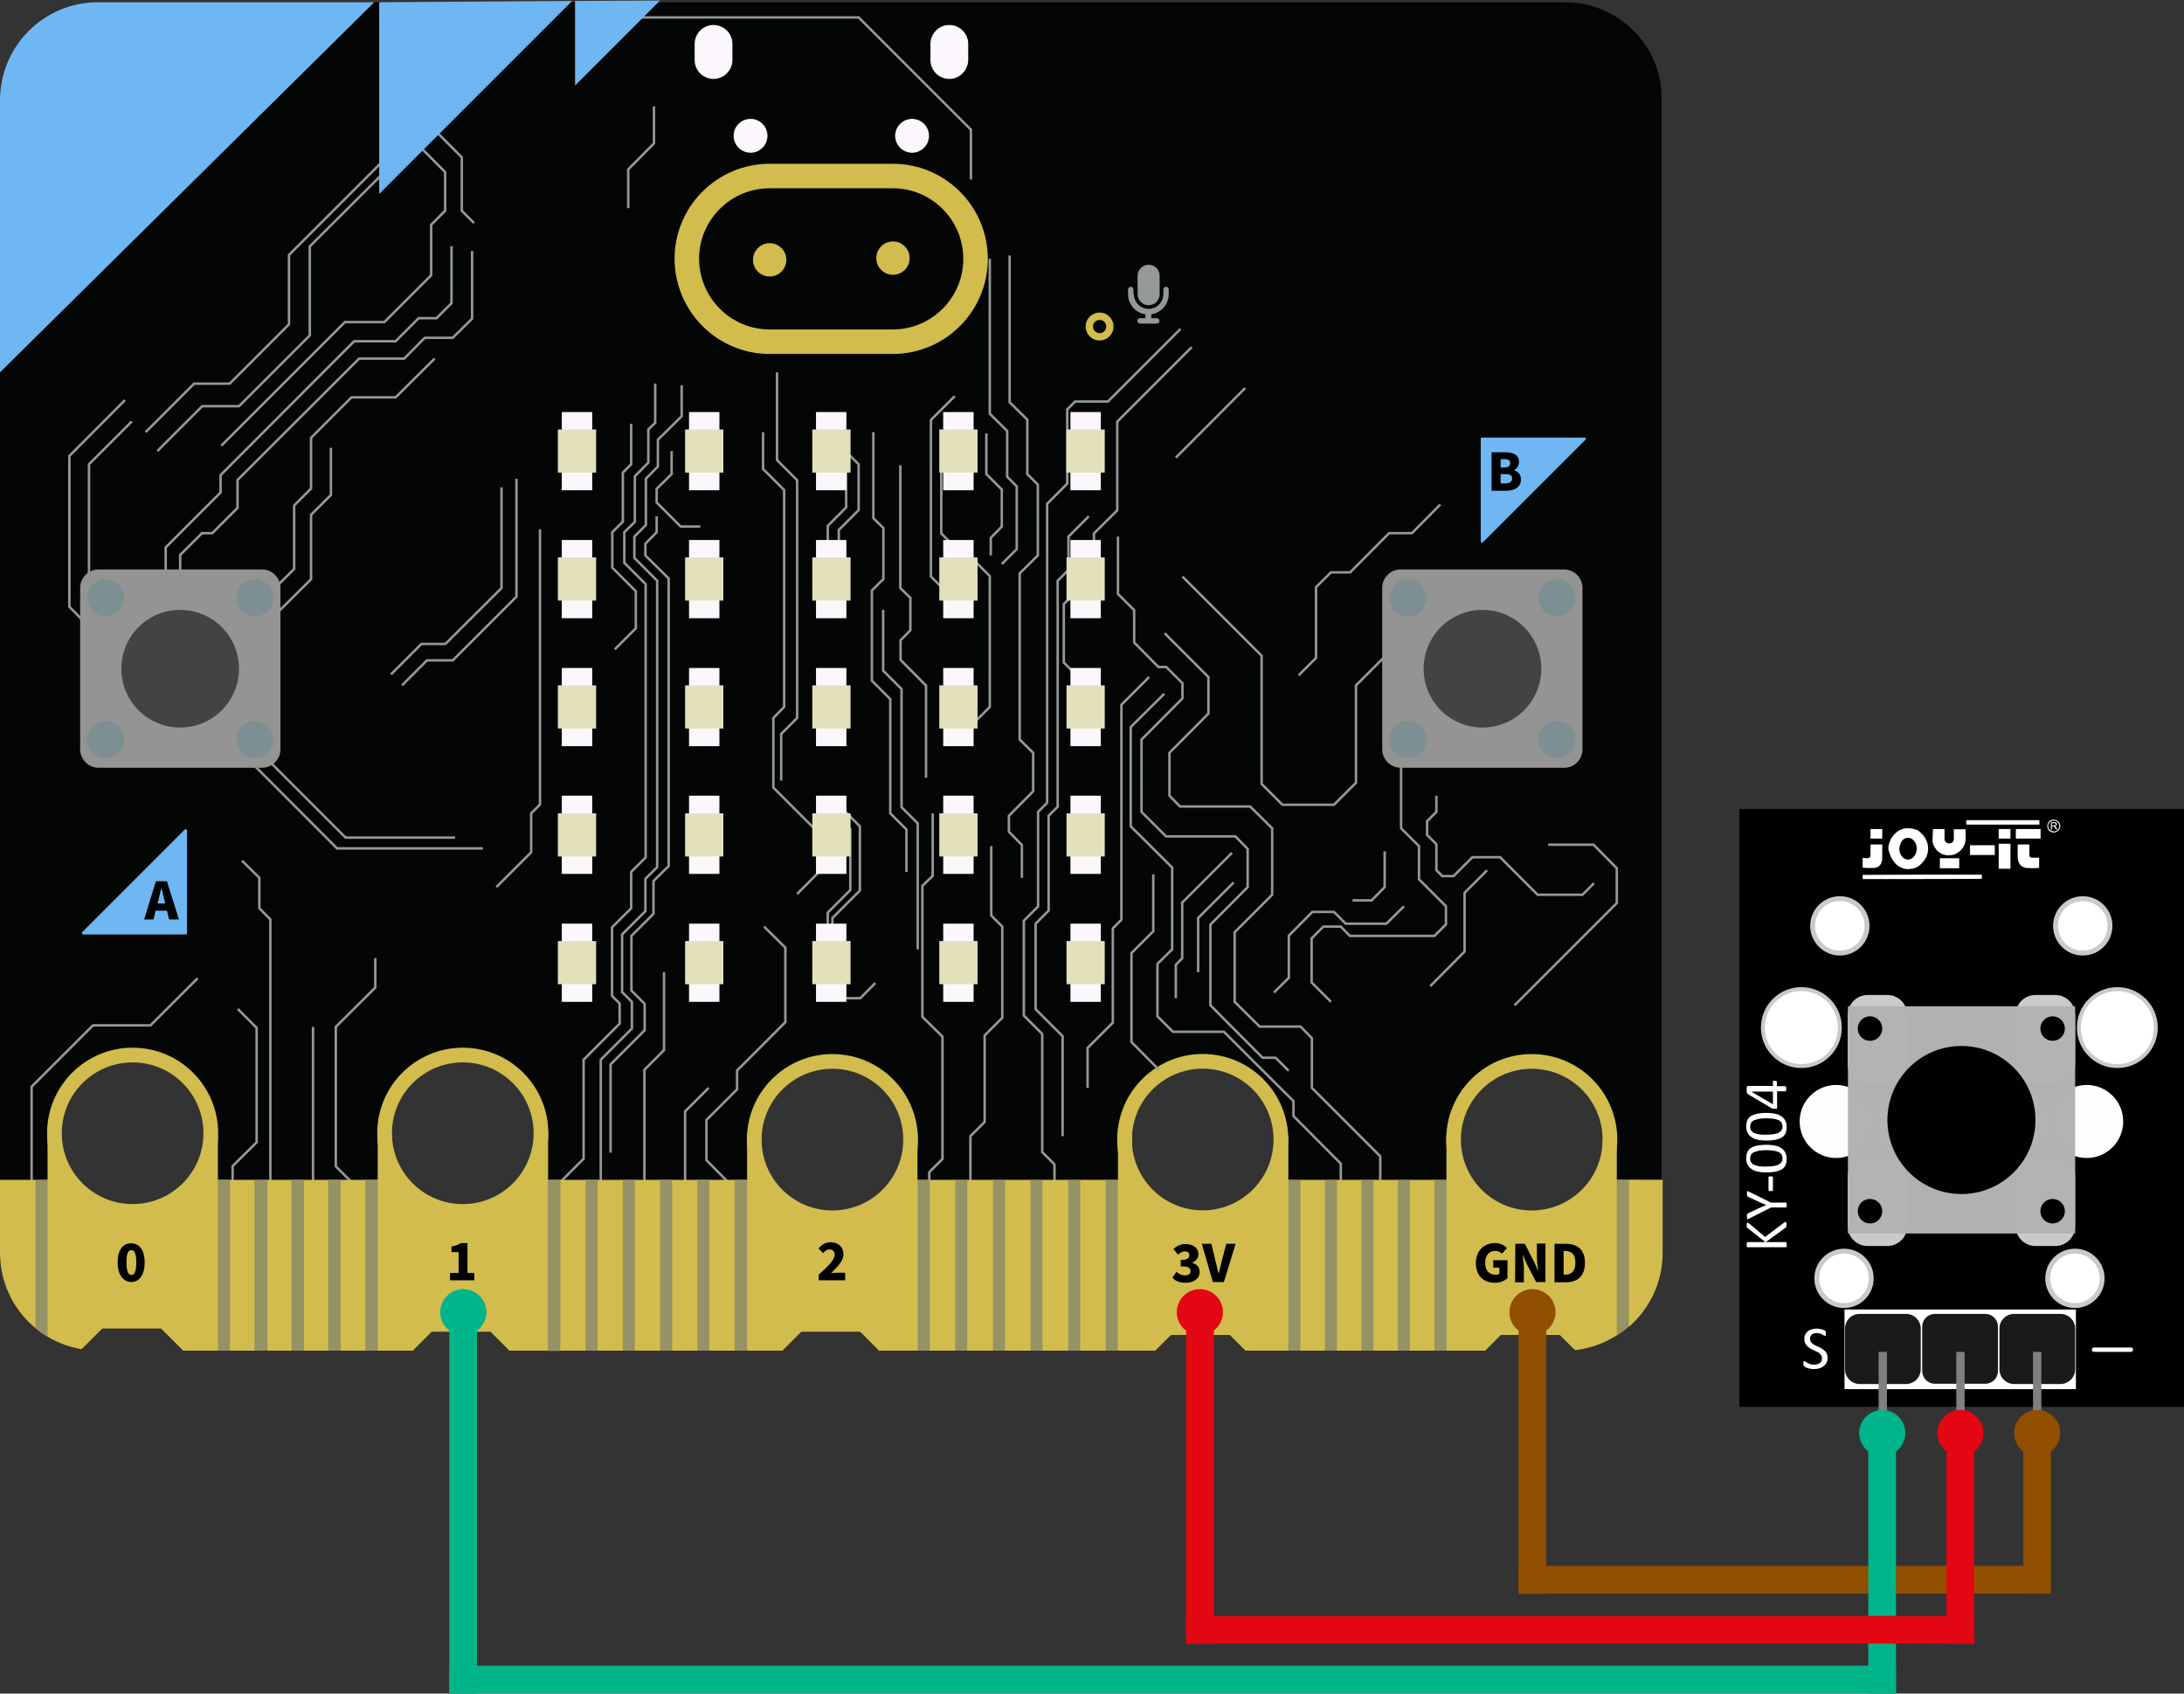 <?xml version="1.0" encoding="utf-8"?>
<!-- Generator: Adobe Illustrator 27.8.0, SVG Export Plug-In . SVG Version: 6.00 Build 0)  -->
<svg version="1.1" id="svg8" xmlns="http://www.w3.org/2000/svg" xmlns:xlink="http://www.w3.org/1999/xlink" x="0px" y="0px"
	 viewBox="0 0 891 690.9" style="enable-background:new 0 0 891 690.9;" xml:space="preserve">
<rect x="0" y="0" width="891" height="690.9" fill="#333333" stroke="none"/>
<style type="text/css">
	.st0{fill:#040605;}
	.st1{fill:none;stroke:#D1BC4D;stroke-width:6;stroke-miterlimit:10;}
	.st2{fill:#FF0000;}
	.st3{fill:#D1BC4D;}
	.st4{fill:#6FB7F3;}
	.st5{fill:none;}
	.st6{fill:none;stroke:#949897;stroke-miterlimit:10;}
	.st7{fill:#949494;}
	.st8{fill:#444343;}
	.st9{fill:#7E8F93;}
	.st10{fill:#959265;}
	.st11{fill:none;stroke:#D1BC4D;stroke-width:10;stroke-miterlimit:10;}
	.st12{fill:#FCF7FD;}
	.st13{fill:#E3E1BB;}
	.st14{fill:#949897;}
	.st15{fill:none;stroke:#D1BC4D;stroke-width:3;stroke-miterlimit:10;}
	.st16{fill:#914F00;}
	.st17{fill:#00B589;}
	.st18{fill:#FFFFFF;}
	.st19{fill:#1A1A1A;}
	.st20{opacity:0.99;fill:#808080;enable-background:new    ;}
	.st21{opacity:0.99;fill:#CCCCCC;enable-background:new    ;}
	.st22{opacity:0.99;fill:#FFFFFF;enable-background:new    ;}
	.st23{opacity:0.99;fill:#B3B3B3;enable-background:new    ;}
	.st24{opacity:0.99;enable-background:new    ;}
	.st25{enable-background:new    ;}
	.st26{fill:#E30613;}
</style>
<g>
	<path class="st0" d="M638.4,0.9H39.9C17.9,0.9,0,18.8,0,40.8v470.3c0,19.8,14.4,36.2,33.3,39.3l0.8-0.8v-0.1l0,0l7.5-7.5l0,0h24
		l0,0l0,0l7.5,7.5l0,0l1.5,1.5h93.9v-0.2l0,0l7.5-7.5l0,0h24l0,0l0,0l7.5,7.5l-0.1,0.1v0.1h111.9v-0.2l0,0l7.5-7.5l0,0h24l0,0l0,0
		l7.5,7.5l-0.1,0.1v0.1h113l6.4-6.4l0,0h24l0,0l0,0l6.4,6.4h97.8l6.4-6.4l0,0h24l0,0l0,0l6.2,6.2c20-2.2,35.5-19.1,35.5-39.6V40.8
		C678.3,18.8,660.4,0.9,638.4,0.9z M53.7,492.2c-16.6,0-30-13.4-30-30s13.4-30,30-30s30,13.4,30,30
		C83.7,478.8,70.3,492.2,53.7,492.2z M188.4,492.2c-16.6,0-30-13.4-30-30s13.4-30,30-30s30,13.4,30,30
		C218.4,478.8,205,492.2,188.4,492.2z M339.2,494.9c-16.6,0-30-13.4-30-30s13.4-30,30-30s30,13.4,30,30
		C369.1,481.5,355.7,494.9,339.2,494.9z M490.4,494.9c-16.6,0-30-13.4-30-30s13.4-30,30-30s30,13.4,30,30S507,494.9,490.4,494.9z
		 M624.9,494.9c-16.6,0-30-13.4-30-30s13.4-30,30-30s30,13.4,30,30S641.4,494.9,624.9,494.9z"/>
	<circle class="st1" cx="54.1" cy="462.3" r="31.9"/>
	<circle class="st1" cx="188.8" cy="462.3" r="31.9"/>
	<circle class="st1" cx="339.6" cy="464.9" r="31.9"/>
	
		<ellipse transform="matrix(0.16 -0.987 0.987 0.16 -46.714 874.894)" class="st1" cx="490.8" cy="464.9" rx="31.9" ry="31.9"/>
	<circle class="st1" cx="624.9" cy="464.9" r="31.9"/>
	<rect x="28.7" y="566.4" class="st2" width="0.9" height="0.1"/>
	<rect x="19.4" y="462.1" class="st3" width="5.8" height="32.7"/>
	<rect x="83.1" y="463.4" class="st3" width="5.8" height="32.7"/>
	<rect x="154.1" y="462.4" class="st3" width="5.8" height="32.7"/>
	<rect x="217.8" y="461.4" class="st3" width="5.8" height="32.7"/>
	<rect x="304.8" y="462.7" class="st3" width="5.8" height="32.7"/>
	<rect x="368.5" y="462.7" class="st3" width="5.8" height="32.7"/>
	<rect x="456.1" y="462.7" class="st3" width="5.8" height="32.7"/>
	<rect x="519.8" y="463.2" class="st3" width="5.8" height="32.7"/>
	<rect x="590.1" y="463.5" class="st3" width="5.8" height="32.7"/>
	<rect x="653.8" y="465" class="st3" width="5.8" height="32.7"/>
	<path class="st4" d="M33.5,380.3l41.9-41.9c0.3-0.3,0.9-0.1,0.9,0.4v41.9c0,0.3-0.2,0.5-0.5,0.5H33.9
		C33.5,381.2,33.2,380.6,33.5,380.3z"/>
	<path class="st4" d="M646.9,179.3L605,221.2c-0.3,0.3-0.9,0.1-0.9-0.4V179c0-0.3,0.2-0.5,0.5-0.5h41.9
		C647,178.5,647.2,179,646.9,179.3z"/>
	<g>
		
			<ellipse transform="matrix(0.811 -0.585 0.585 0.811 -179.269 374.499)" class="st5" cx="490.4" cy="464.9" rx="30" ry="30"/>
		<circle class="st5" cx="339.2" cy="464.9" r="30"/>
		<ellipse class="st5" cx="53.7" cy="462.3" rx="30" ry="30"/>
		<circle class="st5" cx="188.4" cy="462.3" r="30"/>
		<circle class="st5" cx="624.9" cy="464.9" r="30"/>
		<path class="st4" d="M39.9,0.9C17.9,0.9,0,18.8,0,40.8v111.1l152.7-151C152.7,0.9,39.9,0.9,39.9,0.9z"/>
	</g>
	<polyline class="st6" points="266.8,43.4 266.8,58.5 256.3,69.1 256.3,84.9 	"/>
	<path class="st6" d="M37.6,256.8c-0.5-0.2-9.3-9.3-9.3-9.3V186L51,163.2"/>
	<polyline class="st6" points="36.3,240.5 36.3,189.4 53.8,171.9 	"/>
	<polyline class="st6" points="161.4,60.5 117.9,104 117.9,132.3 93.7,156.5 79.2,156.5 59.4,176.3 	"/>
	<polyline class="st6" points="64.2,184 82.5,165.7 97.5,165.7 126.4,136.8 126.4,100.5 156.8,70.2 	"/>
	<polyline class="st6" points="90.3,181.8 140.7,131.4 156.8,131.4 175.9,112.3 175.9,91.7 181.6,86 181.6,70.2 168.6,57.1 	"/>
	<polyline class="st6" points="176.1,51.8 188.4,64.2 188.4,86 193.4,91 	"/>
	<polyline class="st6" points="67.6,237.3 67.6,223.3 90,200.9 90,193.8 144.5,139.2 161.4,139.2 170.8,129.8 178.1,129.8 
		184.2,123.7 184.2,100.4 	"/>
	<polyline class="st6" points="73.5,239.9 73.5,226.4 82.4,217.5 86.6,217.5 96.9,207.2 96.9,195.8 146.5,146.3 164.9,146.3 
		173.3,137.8 184.7,137.8 192.6,130 192.6,102.4 	"/>
	<polyline class="st6" points="111.6,240.5 120,232.1 120,206.2 126.9,199.3 126.9,178.6 143.4,162.1 161.4,162.1 177.3,146.3 	"/>
	<polyline class="st6" points="111.6,251.5 126.9,236.3 126.9,210 135,201.9 135,182.7 	"/>
	<polyline class="st6" points="204.6,198.8 204.6,239.9 181.7,262.7 171.9,262.7 159.5,275.1 	"/>
	<polyline class="st6" points="164,279.6 174.2,269.4 184.7,269.4 210.7,243.4 210.7,195.3 	"/>
	<polyline class="st6" points="12.9,484.2 12.9,443.3 37.9,418.3 61.4,418.3 80.6,399.1 	"/>
	<polyline class="st6" points="94.9,487.5 94.9,475.7 104.7,466 104.7,419.3 97,411.6 	"/>
	<polyline class="st6" points="110.3,486.8 110.3,375.1 105.8,370.5 105.8,358.1 98.7,351.1 	"/>
	<line class="st6" x1="127.7" y1="492.2" x2="127.7" y2="418.9"/>
	<polyline class="st6" points="146.9,485.7 137,475.8 137,418.9 153.1,402.9 153.1,390.9 	"/>
	<polyline class="st6" points="92.2,292.9 141,341.7 185.7,341.7 	"/>
	<polyline class="st6" points="88.2,296.7 137.5,346.1 197,346.1 	"/>
	<polyline class="st6" points="202.5,361.9 216.7,347.7 216.7,331.8 220.3,328.2 220.3,215.9 	"/>
	<polyline class="st6" points="225.1,485.7 238.1,472.7 238.1,432.3 252.8,417.6 252.8,409.4 249.7,406.3 249.7,378.3 257.5,370.5 
		257.5,355.7 263.4,349.8 263.4,238.3 254.7,229.6 254.7,217.1 259,212.9 259,194.3 264.5,188.7 264.5,175.2 267.3,172.5 
		267.3,156.5 	"/>
	<polyline class="st6" points="250.8,264.9 259.4,256.3 259.4,241.2 249.8,231.6 249.8,217.1 254.1,212.8 254.1,192.8 257.5,189.4 
		257.5,172.9 	"/>
	<polyline class="st6" points="245.1,488.5 245.1,432.3 257.8,419.6 257.8,408.7 253.8,404.7 253.8,381.2 263.3,371.7 263.3,358.5 
		268.1,353.8 268.1,236.9 258.8,227.6 258.8,218.9 263.5,214.2 263.5,195.3 268.4,190.3 268.4,179.4 278.1,169.8 278.1,157.2 	"/>
	<polyline class="st6" points="262.9,490 262.9,436.4 270.9,428.4 270.9,396.6 	"/>
	<polyline class="st6" points="279.5,488.5 279.5,453.4 289.1,443.8 	"/>
	<polyline class="st6" points="299,484.2 288.2,473.3 288.2,456.9 300.7,444.4 300.7,436.7 320.4,417 320.4,386.6 311.7,378 	"/>
	<polyline class="st6" points="337.7,343.5 315.5,321.3 315.5,292.9 319.9,288.4 319.9,199.9 311.3,191.3 311.3,176.3 	"/>
	<polyline class="st6" points="317,151.9 317,187.7 325.2,195.9 325.2,292.9 318.7,299.4 318.7,318.4 	"/>
	<polyline class="st6" points="341.1,180.3 350.3,189.4 350.3,208.1 342.2,216.2 342.2,228.3 	"/>
	<polyline class="st6" points="337.7,226.6 337.7,214.5 345.2,207 345.2,189.8 	"/>
	<polyline class="st6" points="339.6,407.2 351,407.2 357.1,401 	"/>
	<polyline class="st6" points="337.7,382.1 337.7,372.3 346.9,363.1 346.9,338.3 339.9,331.2 	"/>
	<polyline class="st6" points="356.3,176.3 356.3,211.4 360.4,215.4 360.4,236.2 355.7,240.9 355.7,277.7 363.2,285.2 363.2,331.8 
		369.8,338.4 369.8,355.7 	"/>
	<polyline class="st6" points="374.4,387.3 374.4,335.9 367.8,329.3 367.8,281.1 360.3,273.6 360.3,248.8 	"/>
	<polyline class="st6" points="367.3,189.8 367.3,239.9 371.4,243.9 371.4,257.1 367.4,261.2 367.4,269.2 377.8,279.7 377.8,317.3 	
		"/>
	<polyline class="st6" points="380.5,331.8 380.5,357.3 376.3,361.4 376.3,414.8 384.5,422.9 384.5,472.8 379.1,478.2 379.1,488.5 	
		"/>
	<polyline class="st6" points="395.9,488.5 395.9,463.5 401.7,457.7 401.7,422.4 408.9,415.2 408.9,378 404.4,373.5 404.4,345.2 	
		"/>
	<polyline class="st6" points="430.2,486.8 430.2,475 425.2,470 425.2,421.8 417.7,414.3 417.7,375.6 423.5,369.8 423.5,331.2 
		427.2,327.5 427.2,205.5 435.4,197.3 435.4,167 438.6,163.8 452,163.8 481.6,134.2 	"/>
	<polyline class="st6" points="433.5,463.5 433.5,422.7 422.5,411.7 422.5,376.8 427.8,371.5 427.8,332.8 431.5,329.1 431.5,236.9 
		435.9,232.5 435.9,218.9 444.2,210.6 	"/>
	<polyline class="st6" points="443.7,443.8 443.7,427.5 454,417.2 454,378.7 457.5,375.2 457.5,287.5 468.8,276.2 	"/>
	<polyline class="st6" points="456.1,218.9 456.1,242.3 462.7,248.9 462.7,262.1 472.6,272.1 475.8,272.1 482.4,278.7 482.4,284.9 
		465.7,301.7 465.7,331.2 475.7,341.2 504,341.2 509,346.3 509,361.9 493.8,377.2 493.8,410.1 515.1,431.5 520.4,431.5 525.7,436.8 
			"/>
	<polyline class="st6" points="502.6,347.9 482.3,368.2 482.3,390.9 479.7,393.6 479.7,407.2 	"/>
	<polyline class="st6" points="488.8,396.6 488.8,374.5 503.3,360 	"/>
	<polyline class="st6" points="475,283 461.3,296.6 461.3,337.1 478.2,353.9 478.2,387.3 472.2,393.2 472.2,414.6 478.5,420.9 
		499.3,420.9 527.7,449.2 527.7,455.3 547,474.7 547,488.5 	"/>
	<polyline class="st6" points="475.1,258.3 493,276.2 493,291.1 477.1,307.1 477.1,324.6 481.4,329 510,329 519,337.9 519,365 
		503.7,380.3 503.7,408.7 513.9,418.8 530.6,418.8 535.2,423.5 535.2,443.8 563.1,471.7 563.1,490.7 	"/>
	<polyline class="st6" points="482.4,235.2 514.7,267.5 514.7,319.8 523.2,328.3 544.2,328.3 553.2,319.3 553.2,279.6 567.5,265.3 	
		"/>
	<polyline class="st6" points="587.6,205.8 576,217.5 566.7,217.5 550.8,233.5 543,233.5 536.9,239.5 536.9,268.4 529.8,275.5 	"/>
	<polyline class="st6" points="617.9,410.1 659.6,368.4 659.6,354.2 650.1,344.6 631.6,344.6 	"/>
	<polyline class="st6" points="606.7,355 597.5,364.2 597.5,388.2 583.5,402.3 	"/>
	<line class="st6" x1="479.7" y1="186.7" x2="508" y2="158.3"/>
	<polyline class="st6" points="486.2,141.6 455.8,172 455.8,208.2 446.3,217.6 446.3,224 	"/>
	<polyline class="st6" points="249.8,7.1 350.3,7.1 396.1,52.9 396.1,73.2 	"/>
	<polyline class="st6" points="274,184 274,193.4 267.9,199.4 267.9,205 277.7,214.8 285.7,214.8 	"/>
	<polyline class="st6" points="267.9,210.6 267.9,217.1 263.3,221.8 263.3,226.6 272.8,236 272.8,353.3 266.6,359.4 266.6,372.8 
		257.6,381.8 257.6,404.1 263,409.5 263,420.3 249.1,434.2 249.1,470.2 	"/>
	<polyline class="st6" points="389.5,161.6 379.8,171.3 379.8,235.2 391.8,247.2 	"/>
	<polyline class="st6" points="391.1,224.7 384,217.6 384,185.3 390,179.3 	"/>
	<polyline class="st6" points="339.6,383.9 339.6,374.5 350.8,363.3 350.8,337.1 342.4,328.6 	"/>
	<polyline class="st6" points="393.5,224.7 403.8,235 403.8,288.4 391.2,301 	"/>
	<polyline class="st6" points="402.4,176.8 402.4,193.4 408.7,199.7 408.7,214.8 404.2,219.4 404.2,226.6 	"/>
	<polyline class="st6" points="403.8,105.6 403.8,168.8 410.9,175.8 410.9,194.5 414.8,198.4 414.8,224 408.7,230.1 	"/>
	<polyline class="st6" points="411.9,104.2 411.9,164.1 419.1,171.2 419.1,193.4 423.4,197.7 423.4,226.6 416,233.9 416,301.7 
		421.5,307.1 421.5,322.8 411.6,332.8 411.6,339.3 416.9,344.7 416.9,358.1 	"/>
	<polyline class="st6" points="444.2,236.2 434,246.4 434,270.3 443.5,279.8 	"/>
	<line class="st6" x1="325.2" y1="364.7" x2="337.5" y2="352.3"/>
	<polyline class="st6" points="470.5,356.7 470.5,379.9 461.6,388.8 461.6,425.1 472.6,436.2 	"/>
	<polyline class="st6" points="564.9,347.3 564.9,361.9 559.6,367.3 551.8,367.3 	"/>
	<polyline class="st6" points="572.8,369.7 565.6,376.8 549,376.8 544.2,372 535.4,372 525.8,381.7 525.8,398.9 519.7,404.9 	"/>
	<polyline class="st6" points="543,408.7 535.1,400.8 535.1,382.8 539.9,378 547,378 550.7,381.8 585.2,381.8 589.9,377.1 
		589.9,369.7 578.9,358.7 578.9,345.2 571.6,337.9 571.6,304.3 	"/>
	<polyline class="st6" points="586,324.6 586,331.2 582.2,335 582.2,340.6 586,344.4 586,355 588.4,357.4 593,357.4 600.7,349.7 
		612,349.7 627.3,365 645.6,365 650.3,360.3 	"/>
	<g>
		<path class="st7" d="M106.9,313.2H40.2c-4.1,0-7.5-3.4-7.5-7.5v-65.9c0-4.1,3.4-7.5,7.5-7.5h66.7c4.1,0,7.5,3.4,7.5,7.5v65.9
			C114.4,309.9,111,313.2,106.9,313.2z"/>
		<circle class="st8" cx="73.5" cy="272.8" r="24"/>
		<g>
			<circle class="st9" cx="43.1" cy="243.9" r="7.6"/>
			<circle class="st9" cx="104" cy="243.9" r="7.6"/>
			<circle class="st9" cx="104" cy="301.7" r="7.6"/>
			<circle class="st9" cx="43.1" cy="301.7" r="7.6"/>
		</g>
	</g>
	<g>
		<path class="st3" d="M649.9,481.3c-5.4,8.2-14.6,13.5-25.1,13.5s-19.7-5.4-25.1-13.5h-83.9c-5.4,8.2-14.6,13.5-25.1,13.5
			s-19.7-5.4-25.1-13.5H364.7c-5.4,8.2-14.6,13.5-25.1,13.5s-19.7-5.4-25.1-13.5H212c-5.5,6.7-13.8,10.9-23.1,10.9
			s-17.6-4.2-23.1-10.9H77.3c-5.5,6.7-13.8,10.9-23.1,10.9S36.5,488,31,481.3H0v29.8c0,19.8,14.4,36.2,33.3,39.3l0.9-0.9l0,0l0,0
			l7.5-7.5l0,0h24l0,0l0,0l3.8,3.8l0,0l5.2,5.2h93.9v-0.2l0,0l7.5-7.5l0,0h24l0,0l0,0l7.5,7.5l-0.1,0.1v0.1h111.9v-0.2l0,0l7.5-7.5
			l0,0h24l0,0l0,0l7.5,7.5l-0.1,0.1v0.1h113l6.4-6.4l0,0h24l0,0l0,0l6.4,6.4h97.8l6.4-6.4l0,0h24l0,0l0,0l6.2,6.2
			c20-2.2,35.5-19.1,35.5-39.6v-29.8L649.9,481.3L649.9,481.3z"/>
		<rect x="88.9" y="481.3" class="st10" width="4.9" height="69.7"/>
		<rect x="103.8" y="481.4" class="st10" width="5.3" height="69.6"/>
		<rect x="118.9" y="481.3" class="st10" width="5.1" height="69.7"/>
		<rect x="133.9" y="481.3" class="st10" width="5.1" height="69.7"/>
		<rect x="149" y="481.3" class="st10" width="5.1" height="69.7"/>
		<rect x="223.5" y="481.3" class="st10" width="5.1" height="69.8"/>
		<rect x="238.9" y="481.3" class="st10" width="4.9" height="69.7"/>
		<rect x="254.1" y="481.3" class="st10" width="4.9" height="69.7"/>
		<rect x="269.3" y="481.3" class="st10" width="4.9" height="69.7"/>
		<rect x="284.5" y="481.3" class="st10" width="4.9" height="69.7"/>
		<rect x="299.7" y="481.3" class="st10" width="5.1" height="69.7"/>
		<rect x="374.4" y="481.4" class="st10" width="4.9" height="69.6"/>
		<rect x="389.7" y="481.4" class="st10" width="4.9" height="69.6"/>
		<rect x="405.1" y="481.4" class="st10" width="4.9" height="69.6"/>
		<rect x="420.4" y="481.4" class="st10" width="4.9" height="69.6"/>
		<rect x="435.8" y="481.4" class="st10" width="4.9" height="69.6"/>
		<rect x="525.6" y="481.4" class="st10" width="4.9" height="69.6"/>
		<rect x="540.5" y="481.4" class="st10" width="4.9" height="69.6"/>
		<rect x="555.4" y="481.4" class="st10" width="4.9" height="69.6"/>
		<rect x="570.3" y="481.4" class="st10" width="4.9" height="69.6"/>
		<rect x="585.2" y="481.4" class="st10" width="4.9" height="69.6"/>
		<rect x="451.1" y="481.4" class="st10" width="4.9" height="69.6"/>
		<g>
			<path class="st3" d="M664.6,481.3v59.9c8.4-7.3,13.7-18.1,13.7-30.1v-29.8L664.6,481.3L664.6,481.3z"/>
			<path class="st10" d="M659.6,481.3v63.5c1.7-1.1,3.4-2.3,4.9-3.7v-59.9h-4.9V481.3z"/>
		</g>
		<path class="st10" d="M14.5,481.4v60.4c1.5,1.3,3.2,2.4,4.9,3.5v-63.9H14.5z"/>
	</g>
	<g>
		<path class="st7" d="M638.1,313.2h-66.7c-4.1,0-7.5-3.4-7.5-7.5v-65.9c0-4.1,3.4-7.5,7.5-7.5h66.7c4.1,0,7.5,3.4,7.5,7.5v65.9
			C645.6,309.9,642.3,313.2,638.1,313.2z"/>
		<circle class="st8" cx="604.8" cy="272.8" r="24"/>
		<g>
			<circle class="st9" cx="574.4" cy="243.9" r="7.6"/>
			<circle class="st9" cx="635.2" cy="243.9" r="7.6"/>
			<circle class="st9" cx="635.2" cy="301.7" r="7.6"/>
			<circle class="st9" cx="574.4" cy="301.7" r="7.6"/>
		</g>
	</g>
	<g>
		<path class="st11" d="M314,139.4h50.2c18.6,0,33.8-15.1,33.8-33.8l0,0c0-18.6-15.1-33.8-33.8-33.8H314
			c-18.6,0-33.8,15.1-33.8,33.8l0,0C280.3,124.3,295.4,139.4,314,139.4z"/>
		<g>
			<circle class="st3" cx="314" cy="106" r="6.8"/>
			<circle class="st3" cx="364.3" cy="105.3" r="6.8"/>
		</g>
	</g>
	<polygon class="st4" points="154.7,0.9 154.7,79.1 233.4,0.4 	"/>
	<polygon class="st4" points="234.6,0.4 234.6,34.9 269.3,0.2 	"/>
	<g>
		<g>
			<rect x="229.2" y="168.1" class="st12" width="12.4" height="31.9"/>
			<rect x="227.6" y="175.2" class="st13" width="15.6" height="17.6"/>
		</g>
		<g>
			<rect x="281.1" y="168.1" class="st12" width="12.4" height="31.9"/>
			<rect x="279.5" y="175.2" class="st13" width="15.6" height="17.6"/>
		</g>
		<g>
			<rect x="332.9" y="168.1" class="st12" width="12.4" height="31.9"/>
			<rect x="331.4" y="175.2" class="st13" width="15.6" height="17.6"/>
		</g>
		<g>
			<rect x="384.8" y="168.1" class="st12" width="12.4" height="31.9"/>
			<rect x="383.2" y="175.2" class="st13" width="15.6" height="17.6"/>
		</g>
		<g>
			<rect x="229.2" y="220.3" class="st12" width="12.4" height="31.9"/>
			<rect x="227.6" y="227.4" class="st13" width="15.6" height="17.6"/>
		</g>
		<g>
			<rect x="281.1" y="220.3" class="st12" width="12.4" height="31.9"/>
			<rect x="279.5" y="227.4" class="st13" width="15.6" height="17.6"/>
		</g>
		<g>
			<rect x="332.9" y="220.3" class="st12" width="12.4" height="31.9"/>
			<rect x="331.4" y="227.4" class="st13" width="15.6" height="17.6"/>
		</g>
		<g>
			<rect x="384.8" y="220.3" class="st12" width="12.4" height="31.9"/>
			<rect x="383.2" y="227.4" class="st13" width="15.6" height="17.6"/>
		</g>
		<g>
			<rect x="229.2" y="272.5" class="st12" width="12.4" height="31.9"/>
			<rect x="227.6" y="279.6" class="st13" width="15.6" height="17.6"/>
		</g>
		<g>
			<rect x="281.1" y="272.5" class="st12" width="12.4" height="31.9"/>
			<rect x="279.5" y="279.6" class="st13" width="15.6" height="17.6"/>
		</g>
		<g>
			<rect x="332.9" y="272.5" class="st12" width="12.4" height="31.9"/>
			<rect x="331.4" y="279.6" class="st13" width="15.6" height="17.6"/>
		</g>
		<g>
			<rect x="384.8" y="272.5" class="st12" width="12.4" height="31.9"/>
			<rect x="383.2" y="279.6" class="st13" width="15.6" height="17.6"/>
		</g>
		<g>
			<rect x="229.2" y="324.6" class="st12" width="12.4" height="31.9"/>
			<rect x="227.6" y="331.8" class="st13" width="15.6" height="17.6"/>
		</g>
		<g>
			<rect x="281.1" y="324.6" class="st12" width="12.4" height="31.9"/>
			<rect x="279.5" y="331.8" class="st13" width="15.6" height="17.6"/>
		</g>
		<g>
			<rect x="332.9" y="324.6" class="st12" width="12.4" height="31.9"/>
			<rect x="331.4" y="331.8" class="st13" width="15.6" height="17.6"/>
		</g>
		<g>
			<rect x="384.8" y="324.6" class="st12" width="12.4" height="31.9"/>
			<rect x="383.2" y="331.8" class="st13" width="15.6" height="17.6"/>
		</g>
		<g>
			<rect x="229.2" y="376.8" class="st12" width="12.4" height="31.9"/>
			<rect x="227.6" y="383.9" class="st13" width="15.6" height="17.6"/>
		</g>
		<g>
			<rect x="281.1" y="376.8" class="st12" width="12.4" height="31.9"/>
			<rect x="279.5" y="383.9" class="st13" width="15.6" height="17.6"/>
		</g>
		<g>
			<rect x="332.9" y="376.8" class="st12" width="12.4" height="31.9"/>
			<rect x="331.4" y="383.9" class="st13" width="15.6" height="17.6"/>
		</g>
		<g>
			<rect x="384.8" y="376.8" class="st12" width="12.4" height="31.9"/>
			<rect x="383.2" y="383.9" class="st13" width="15.6" height="17.6"/>
		</g>
		<g>
			<rect x="436.7" y="168.1" class="st12" width="12.4" height="31.9"/>
			<rect x="435.1" y="175.2" class="st13" width="15.6" height="17.6"/>
		</g>
		<g>
			<rect x="436.7" y="220.3" class="st12" width="12.4" height="31.9"/>
			<rect x="435.1" y="227.4" class="st13" width="15.6" height="17.6"/>
		</g>
		<g>
			<rect x="436.7" y="272.5" class="st12" width="12.4" height="31.9"/>
			<rect x="435.1" y="279.6" class="st13" width="15.6" height="17.6"/>
		</g>
		<g>
			<rect x="436.7" y="324.6" class="st12" width="12.4" height="31.9"/>
			<rect x="435.1" y="331.8" class="st13" width="15.6" height="17.6"/>
		</g>
		<g>
			<rect x="436.7" y="376.8" class="st12" width="12.4" height="31.9"/>
			<rect x="435.1" y="383.9" class="st13" width="15.6" height="17.6"/>
		</g>
	</g>
	<g>
		<path class="st12" d="M291.1,32.2L291.1,32.2c-4.2,0-7.7-3.4-7.7-7.7v-6.6c0-4.2,3.4-7.7,7.7-7.7l0,0c4.2,0,7.7,3.4,7.7,7.7v6.6
			C298.8,28.7,295.3,32.2,291.1,32.2z"/>
		<path class="st12" d="M387.3,32.2L387.3,32.2c-4.2,0-7.7-3.4-7.7-7.7v-6.6c0-4.2,3.4-7.7,7.7-7.7l0,0c4.2,0,7.7,3.4,7.7,7.7v6.6
			C394.9,28.7,391.5,32.2,387.3,32.2z"/>
	</g>
	<g>
		<circle class="st12" cx="306.2" cy="55.4" r="6.9"/>
		<circle class="st12" cx="372.1" cy="55.4" r="6.9"/>
	</g>
	<g>
		<path class="st14" d="M462.6,120c0,3.3,2.7,6,6,6s6-2.7,6-6v-1.9c0-0.6,0.5-1.1,1.1-1.1s1.1,0.5,1.1,1.1v1.9
			c0,4.2-3.1,7.6-7.1,8.2v1.6h2.2c0.6,0,1.1,0.5,1.1,1.1s-0.5,1.1-1.1,1.1h-3.4h-3.4c-0.6,0-1.1-0.5-1.1-1.1s0.5-1.1,1.1-1.1h2.2
			v-1.6c-4-0.5-7.1-4-7.1-8.2v-1.9c0-0.6,0.5-1.1,1.1-1.1s1.1,0.5,1.1,1.1v1.9H462.6z M473.1,112.5v7.5c0,2.5-2,4.5-4.5,4.5
			s-4.5-2-4.5-4.5v-7.5c0-2.5,2-4.5,4.5-4.5S473.1,110,473.1,112.5z"/>
	</g>
	<circle class="st15" cx="448.6" cy="133.2" r="4.2"/>
	<g>
		<path d="M48,515c0-5.2,2.2-7.8,5.5-7.8s5.5,2.7,5.5,7.8c0,5.2-2.2,8-5.5,8C50.3,522.9,48,520.1,48,515z M55.6,515c0-4.1-0.9-5-2-5
			s-2,0.8-2,5c0,4.1,0.9,5.1,2,5.1C54.7,520.1,55.6,519.1,55.6,515z"/>
	</g>
	<g>
		<path d="M63.6,359.5h4.5l4.9,15.6h-4l-0.9-3.6h-4.6l-0.9,3.6h-3.8L63.6,359.5z M64.2,368.6h3.2l-0.3-1.3c-0.4-1.5-0.8-3.4-1.2-5
			h-0.1c-0.4,1.6-0.8,3.5-1.2,5L64.2,368.6z"/>
	</g>
	<g>
		<path d="M608.5,184.5h5.4c3.2,0,5.8,0.9,5.8,3.9c0,1.4-0.8,2.9-2,3.4v0.1c1.6,0.4,2.8,1.6,2.8,3.7c0,3.2-2.7,4.6-6.1,4.6h-5.9
			V184.5z M613.8,190.7c1.6,0,2.3-0.7,2.3-1.8s-0.7-1.6-2.3-1.6h-1.6v3.4L613.8,190.7L613.8,190.7z M614.1,197.2
			c1.8,0,2.8-0.7,2.8-2s-0.9-1.8-2.8-1.8h-1.9v3.8H614.1z"/>
	</g>
	<g>
		<path d="M183.8,519.3h3.3v-8.5h-2.9v-2.3c1.7-0.3,2.8-0.7,3.8-1.4h2.7v12.2h2.8v3h-9.9v-3H183.8z"/>
	</g>
	<g>
		<path d="M334,520c3.7-3.3,6.5-6,6.5-8.1c0-1.4-0.8-2.2-2.1-2.2c-1.1,0-1.9,0.7-2.6,1.5l-1.9-1.9c1.5-1.7,2.9-2.5,5.1-2.5
			c3,0,5.1,1.9,5.1,4.9c0,2.7-2.5,5.2-5.1,7.7c0.8-0.1,1.8-0.2,2.5-0.2h3.3v3.1H334V520z"/>
	</g>
	<g>
		<path d="M478.3,521.2l1.7-2.4c0.9,0.9,2.1,1.5,3.3,1.5c1.5,0,2.4-0.6,2.4-1.7c0-1.3-0.7-2-4-2V514c2.7,0,3.5-0.8,3.5-1.9
			c0-1-0.6-1.6-1.8-1.6c-1.1,0-1.8,0.5-2.8,1.3l-1.9-2.3c1.4-1.2,3-2,4.8-2c3.2,0,5.4,1.5,5.4,4.2c0,1.5-0.9,2.7-2.5,3.4v0.1
			c1.8,0.5,3,1.7,3,3.7c0,2.9-2.6,4.4-5.7,4.4C481.1,523.3,479.4,522.5,478.3,521.2z"/>
		<path d="M490.3,507.4h3.9l1.7,7.1c0.4,1.7,0.8,3.3,1.2,5h0.1c0.5-1.7,0.8-3.3,1.2-5l1.9-7.1h3.8l-4.8,15.6h-4.5L490.3,507.4z"/>
	</g>
	<g>
		<path d="M602.1,515.3c0-5.2,3.5-8.2,7.7-8.2c2.3,0,3.9,0.9,5,2l-2,2.3c-0.8-0.7-1.6-1.1-2.9-1.1c-2.3,0-4,1.8-4,4.8
			c0,3.1,1.4,4.9,4.3,4.9c0.6,0,1.2-0.1,1.5-0.4v-2.5h-2.5v-3h5.8v7.3c-1.1,1.1-3,1.9-5.2,1.9C605.5,523.3,602.1,520.6,602.1,515.3z
			"/>
		<path d="M618.2,507.4h3.9l3.8,7.5c0.6,1.1,1.1,2.3,1.5,3.5h0.1c-0.2-1.7-0.5-3.9-0.5-5.8v-5.3h3.5V523h-3.8l-3.9-7.5
			c-0.5-1.1-1-2.3-1.5-3.5h-0.1c0.2,1.7,0.5,3.9,0.5,5.8v5.3h-3.6L618.2,507.4L618.2,507.4z"/>
		<path d="M634.2,507.4h4.5c4.8,0,7.9,2.3,7.9,7.8c0,5.4-3.1,7.9-7.7,7.9h-4.7V507.4z M638.4,520c2.5,0,4.3-1.2,4.3-4.9
			s-1.8-4.8-4.3-4.8h-0.5v9.6h0.5V520z"/>
	</g>
</g>
<rect id="rect838" x="619.5" y="638.8" class="st16" width="216.9" height="11.3"/>
<rect id="rect846" x="183.3" y="679.5" class="st17" width="590.2" height="11.3"/>
<g id="layer1-2">
	<rect id="rect815" x="709.6" y="330" width="181.5" height="243.9"/>
	<rect id="rect821" x="752.5" y="534.2" class="st18" width="94.4" height="32.5"/>
	<path id="rect825" class="st19" d="M758.7,536h18.9c3.3,0,6,2.7,6,6v16.6c0,3.3-2.7,6-6,6h-18.9c-3.3,0-6-2.7-6-6V542
		C752.7,538.7,755.3,536,758.7,536z"/>
	<path id="rect872" class="st19" d="M821.7,536h18.9c3.3,0,6,2.7,6,6v16.6c0,3.3-2.7,6-6,6h-18.9c-3.3,0-6-2.7-6-6V542
		C815.7,538.7,818.4,536,821.7,536z"/>
	<path id="rect874" class="st19" d="M789.4,536h20.5c2.9,0,5.2,2.3,5.2,5.2v18.1c0,2.9-2.3,5.2-5.2,5.2h-20.5
		c-2.9,0-5.2-2.3-5.2-5.2v-18.1C784.2,538.3,786.5,536,789.4,536z"/>
	<rect id="rect947" x="766.4" y="551.5" class="st20" width="3.4" height="59.6"/>
	<rect id="rect949" x="798.1" y="551.5" class="st20" width="3.4" height="59.6"/>
	<rect id="rect951" x="829.4" y="551.5" class="st20" width="3.4" height="59.6"/>
	<circle id="path1456" class="st21" cx="734.9" cy="419.2" r="16.5"/>
	<circle id="ellipse1458" class="st21" cx="863.8" cy="419.2" r="16.5"/>
	<circle id="path1460" class="st22" cx="734.9" cy="419.2" r="14.9"/>
	<circle id="ellipse1464" class="st22" cx="863.8" cy="419.2" r="14.9"/>
	<rect id="rect87-2" x="735.1" y="500" width="129.2" height="32.5"/>
	<circle id="path91-3" class="st21" cx="752.3" cy="521.5" r="12.1"/>
	<circle id="circle93-9" class="st21" cx="846.5" cy="521.5" r="12.1"/>
	<path id="rect95-1" class="st21" d="M761.9,472h8.1c4.4,0,8.1,3.6,8.1,8.1v20.1c0,4.4-3.6,8.1-8.1,8.1h-8.1c-4.4,0-8.1-3.6-8.1-8.1
		V480C753.9,475.6,757.5,472,761.9,472z"/>
	<path id="rect97-9" class="st21" d="M830.4,472h8.1c4.4,0,8.1,3.6,8.1,8.1v20.1c0,4.4-3.6,8.1-8.1,8.1h-8.1c-4.4,0-8.1-3.6-8.1-8.1
		V480C822.3,475.6,825.9,472,830.4,472z"/>
	<circle id="circle99-1" class="st21" cx="776" cy="458.3" r="12.1"/>
	<circle id="circle101-0" class="st21" cx="824.4" cy="458.3" r="12.1"/>
	<circle id="ellipse103-7" class="st22" cx="749.1" cy="457.5" r="14.9"/>
	<circle id="ellipse105-3" class="st22" cx="851.3" cy="457.5" r="14.9"/>
	<path id="rect111-4" class="st21" d="M761.9,405.9h8.1c4.4,0,8.1,3.6,8.1,8.1v20.1c0,4.4-3.6,8.1-8.1,8.1h-8.1
		c-4.4,0-8.1-3.6-8.1-8.1V414C753.9,409.5,757.5,405.9,761.9,405.9z"/>
	<path id="rect113-3" class="st21" d="M830.4,405.9h8.1c4.4,0,8.1,3.6,8.1,8.1v20.1c0,4.4-3.6,8.1-8.1,8.1h-8.1
		c-4.4,0-8.1-3.6-8.1-8.1V414C822.3,409.5,825.9,405.9,830.4,405.9z"/>
	<circle id="circle119-9" class="st22" cx="752.3" cy="521.5" r="10.1"/>
	<circle id="circle121-2" class="st22" cx="846.5" cy="521.5" r="10.1"/>
	<circle id="circle129-8" class="st21" cx="750.6" cy="377.7" r="12.1"/>
	<circle id="circle131-2" class="st22" cx="750.6" cy="377.7" r="10.1"/>
	<circle id="circle133-2" class="st21" cx="849.7" cy="377.7" r="12.1"/>
	<circle id="circle135-0" class="st22" cx="849.7" cy="377.7" r="10.1"/>
	<path id="path31-1" class="st18" d="M761.1,350.1c1.1,0,1.2,0,1.5-0.2c0.1-0.1,0.3-0.2,0.4-0.4c0.1-0.2,0.1-0.3,0.1-2.6v-2.4h2.4
		h2.4v3c0,3.3,0,3.7-0.4,4.5c-0.4,1.1-1.4,1.9-2.5,2c-0.7,0.1-1.5,0.1-2.2,0.1c-1,0-2,0-2.3-0.1l-0.6-0.1v-2v-2L761.1,350.1
		L761.1,350.1z M784,356.8c20.5,0,25.5,0,24.6,0.1h-0.1l0.1,0.1c0.1,0,0.1,0.1-0.1,0.1c-0.2,0-0.1,0,0.2,0.1h0.4h-0.4
		c-0.2,0-0.4,0-0.3,0c0.1,0,0.1,0.1,0.1,0.6s0,0.5,0.2,0.6c0.1,0,0.1,0-0.1,0c-0.2,0-0.3,0-0.3,0.1c0,0-8.1,0.1-24.2,0.1h-24.2v-1.7
		L784,356.8z M765.5,338.2h2.4v3.9h-4.8v-3.9H765.5z M770.4,345.5c0.1-1,0.5-2,0.9-3c0.1-0.2,0.2-0.4,0.3-0.6
		c0.1-0.1,0.2-0.3,0.3-0.4c0.3-0.4,0.6-0.8,1-1.2l0.1-0.1c0.3-0.4,0.7-0.7,1.1-1c0.6-0.4,1.2-0.7,1.8-0.9c0.9-0.4,1.9-0.5,2.9-0.4
		c0.6,0,1.1,0.1,1.7,0.2c0.4,0.1,0.8,0.3,1,0.3c0.1,0.1,0.3,0.1,0.4,0.1c0.2,0.1,0.4,0.2,0.6,0.3c1.4,1,2.6,2.3,3.3,3.8
		c0.9,1.9,1.1,4.1,0.4,6.1c-0.2,0.6-0.5,1.3-0.9,1.9s-0.9,1.2-1.4,1.7c-0.9,1-2.1,1.7-3.4,2c-1,0.2-2,0.3-3,0.2
		c-1.2-0.2-2.3-0.7-3.3-1.4c-0.4-0.3-0.7-0.6-1-0.9c-0.1-0.1-0.2-0.3-0.3-0.4c-1-1.2-1.7-2.5-2.1-4
		C770.4,347,770.4,346.2,770.4,345.5L770.4,345.5z M775,347.5c0.2,0.9,0.7,1.7,1.4,2.4c0.8,0.7,1.9,1,2.9,0.6c1.3-0.5,2.2-1.7,2.5-3
		c0.2-0.9,0.2-1.8,0-2.7c-0.3-1-0.9-1.9-1.7-2.5c-0.3-0.2-0.6-0.4-0.9-0.4c-0.8-0.2-1.5-0.1-2.2,0.2c-0.7,0.4-1.2,1-1.5,1.7
		C774.9,345,774.7,346.3,775,347.5z M788.6,338.2c0,0,1.1,0,2.4,0h2.3v2.2c0,2,0,2.2,0.1,2.5c0.4,0.9,1.5,1.4,2.4,1.1
		c0.5-0.1,0.9-0.5,1.1-0.9l0.2-0.4v-2.2v-2.2h4.8v2.5c0.1,1,0,2-0.2,3c-0.2,0.9-0.7,1.8-1.3,2.5c-0.1,0.1-0.2,0.2-0.3,0.4
		c-0.3,0.4-0.7,0.7-1.2,1c-0.4,0.3-0.9,0.6-1.4,0.8c-0.1,0-0.4,0.1-0.7,0.2c-0.6,0.2-1.1,0.2-1.7,0.2c-0.6,0.1-1.2,0-1.8-0.2
		c-0.7-0.1-1.3-0.4-1.9-0.8c-0.7-0.5-1.4-1.1-1.8-1.8c-0.7-0.9-1.1-2-1.2-3.1C788.5,341.4,788.5,339.8,788.6,338.2L788.6,338.2z
		 M795.3,350.1h4v4.1h-7.9v-4.1H795.3z M802.1,335.1c0,0,0.1-0.1,0.1-0.2c0-0.2,0-0.2,0.3-0.3c0.2,0,6.9,0,14.9,0H832v0.9v0.9h-14.8
		c-8.1,0-14.9,0-14.9,0c-0.1,0-0.1-0.1-0.1-0.6C802,335.3,802.1,335.1,802.1,335.1L802.1,335.1z M808.8,344.8h5v4h-10.1v-4H808.8z
		 M817.8,338.2h2.4v3.9h-4.8v-3.9H817.8z M817.8,344.2h2.4v10.2h-4.8v-10.2H817.8z M827.4,338.2h5.1v3.9h-10.1v-3.9H827.4z
		 M823.2,344.5c0,0,1.1,0,2.4,0h2.3v2.3c0,3.3-0.1,3.1,2.4,3.1h1.6v4.1l-0.6,0.1c-1.5,0.1-2.9,0.1-4.4,0c-1-0.1-2-0.5-2.7-1.3
		c-0.6-0.7-0.9-1.6-1-2.5C823.1,349.6,823.1,344.5,823.2,344.5L823.2,344.5z M835.3,336.3c0.1-0.4,0.3-0.8,0.6-1.1
		c0.9-1,2.4-1.1,3.5-0.3c0.4,0.2,0.7,0.6,0.9,1c0.2,0.3,0.2,0.7,0.2,1.1s0,0.7-0.2,1.1c-0.4,0.8-1.3,1.4-2.2,1.5
		c-0.8,0.1-1.6-0.2-2.2-0.8C835.3,338.1,835.1,337.1,835.3,336.3L835.3,336.3z M835.8,337.9c0.3,0.6,0.9,1,1.6,1.2
		c0.7,0.2,1.5,0,2-0.5c0.2-0.2,0.4-0.4,0.5-0.6c0.2-0.3,0.2-0.6,0.2-1c0-0.3,0-0.7-0.2-1c-0.1-0.3-0.3-0.5-0.6-0.7
		c-0.2-0.2-0.5-0.3-0.7-0.4c-1.1-0.4-2.4,0.2-2.9,1.3C835.5,336.8,835.6,337.4,835.8,337.9L835.8,337.9z M837.6,335.4
		c0.4,0,0.7,0,1.1,0.1c0.4,0.3,0.6,0.8,0.3,1.2c-0.1,0.1-0.2,0.2-0.4,0.2l-0.2,0.1l0.2,0.2c0.2,0.2,0.3,0.4,0.4,0.6
		c0.1,0.1,0.2,0.3,0.3,0.4s0,0.2-0.2,0.2h-0.3l-0.4-0.6c-0.4-0.7-0.5-0.7-1-0.7h-0.3v1.4h-0.2h-0.2V337v-1.5L837.6,335.4z
		 M837.7,336.7c0.5,0,0.6,0,0.8-0.1c0.4-0.3,0.2-0.7-0.4-0.8c-0.3,0-0.6,0-1,0c0,0.2,0,0.3,0,0.5v0.5h0.6V336.7z"/>
	<rect id="rect84-2" x="753.9" y="410.5" class="st23" width="92.7" height="92.7"/>
	<circle id="path86-0" class="st24" cx="837.4" cy="419.6" r="5"/>
	<circle id="circle88-5" class="st24" cx="762.9" cy="419.6" r="5"/>
	<circle id="circle90-4" class="st24" cx="837.4" cy="494.1" r="5"/>
	<circle id="circle92-0" class="st24" cx="762.9" cy="494.1" r="5"/>
	<circle id="path94-2" class="st24" cx="800.2" cy="456.9" r="30.2"/>
	<g id="text84">
		<g class="st25">
			<path class="st18" d="M728.4,498.5c0.1,0,0.1,0,0.2,0c0.1,0,0.1,0.1,0.1,0.2s0.1,0.2,0.1,0.3c0,0.1,0,0.3,0,0.5
				c0,0.3,0,0.5,0,0.7s-0.1,0.3-0.1,0.4s-0.1,0.2-0.2,0.2l-8.1,5.9h8.1c0.1,0,0.1,0,0.2,0.1c0.1,0,0.1,0.1,0.1,0.2s0.1,0.2,0.1,0.3
				c0,0.1,0,0.3,0,0.5s0,0.4,0,0.5s0,0.3-0.1,0.3c0,0.1-0.1,0.1-0.1,0.2c-0.1,0-0.1,0-0.2,0H713c-0.1,0-0.1,0-0.2,0
				s-0.1-0.1-0.1-0.2s-0.1-0.2-0.1-0.3c0-0.1,0-0.3,0-0.5s0-0.4,0-0.5s0-0.2,0.1-0.3c0-0.1,0.1-0.1,0.1-0.2s0.1-0.1,0.2-0.1h7.2
				L713,501c-0.1,0-0.1-0.1-0.2-0.2c-0.1-0.1-0.1-0.1-0.1-0.2s-0.1-0.2-0.1-0.3c0-0.1,0-0.3,0-0.5s0-0.4,0-0.5s0-0.2,0.1-0.3
				s0.1-0.1,0.1-0.2s0.1,0,0.2,0c0.1,0,0.2,0,0.3,0.1s0.3,0.2,0.4,0.3l6.4,5.4l7.7-5.8c0.2-0.1,0.4-0.2,0.4-0.3
				C728.3,498.5,728.3,498.5,728.4,498.5z"/>
		</g>
		<g class="st25">
			<path class="st18" d="M722.5,490.6h6c0.1,0,0.1,0,0.2,0c0,0,0.1,0.1,0.1,0.2s0.1,0.2,0.1,0.3c0,0.1,0,0.3,0,0.5s0,0.4,0,0.5
				s0,0.2-0.1,0.3c0,0.1-0.1,0.1-0.1,0.2c-0.1,0-0.1,0-0.2,0h-6l-9.1,4.6c-0.2,0.1-0.3,0.1-0.4,0.2c-0.1,0-0.2,0-0.2-0.1
				s-0.1-0.2-0.1-0.3c0-0.2,0-0.4,0-0.7c0-0.2,0-0.5,0-0.6c0-0.2,0-0.3,0.1-0.4s0.1-0.2,0.1-0.2s0.1-0.1,0.2-0.1l4.6-2.2
				c0.4-0.2,0.9-0.4,1.4-0.6s1-0.4,1.5-0.6l0,0c-0.5-0.2-0.9-0.4-1.4-0.6s-0.9-0.4-1.4-0.6l-4.7-2.2c-0.1,0-0.2-0.1-0.2-0.1
				c-0.1,0-0.1-0.1-0.1-0.2s-0.1-0.2-0.1-0.3c0-0.1,0-0.3,0-0.5c0-0.3,0-0.5,0-0.7s0.1-0.3,0.1-0.4c0.1-0.1,0.1-0.1,0.2-0.1
				c0.1,0,0.3,0.1,0.4,0.2L722.5,490.6z"/>
		</g>
		<g class="st25">
			<path class="st18" d="M722.4,479.9c0.3,0,0.5,0,0.7,0.1c0.1,0.1,0.2,0.2,0.2,0.3v5.2c0,0.1-0.1,0.3-0.2,0.3
				c-0.1,0.1-0.4,0.1-0.7,0.1s-0.5,0-0.7-0.1c-0.1-0.1-0.2-0.2-0.2-0.3v-5.2c0-0.1,0-0.1,0-0.2s0.1-0.1,0.1-0.1
				c0.1,0,0.2-0.1,0.3-0.1C722.1,479.9,722.3,479.9,722.4,479.9z"/>
			<path class="st18" d="M720.6,467c1.2,0,2.4,0.1,3.4,0.3c1,0.2,1.9,0.5,2.6,1c0.7,0.5,1.3,1,1.7,1.8c0.4,0.7,0.6,1.6,0.6,2.7
				c0,1-0.2,1.9-0.5,2.6s-0.9,1.3-1.6,1.7c-0.7,0.4-1.6,0.7-2.6,0.9s-2.2,0.3-3.5,0.3c-1.2,0-2.4-0.1-3.4-0.3s-1.9-0.5-2.6-1
				c-0.7-0.5-1.3-1-1.7-1.8c-0.4-0.7-0.6-1.6-0.6-2.7c0-1,0.2-1.9,0.5-2.6s0.9-1.3,1.6-1.7c0.7-0.4,1.6-0.7,2.6-0.9
				S719.3,467,720.6,467z M720.8,469.2c-0.8,0-1.5,0-2.2,0.1c-0.6,0.1-1.2,0.1-1.7,0.3s-0.9,0.3-1.3,0.4c-0.4,0.2-0.6,0.4-0.9,0.6
				c-0.2,0.2-0.4,0.5-0.5,0.9c-0.1,0.3-0.2,0.7-0.2,1.1c0,0.7,0.2,1.3,0.5,1.7s0.8,0.8,1.4,1s1.3,0.4,2,0.5c0.8,0.1,1.6,0.1,2.5,0.1
				c1.2,0,2.2-0.1,3.1-0.2c0.8-0.1,1.5-0.3,2.1-0.6c0.5-0.3,0.9-0.6,1.2-1c0.2-0.4,0.4-0.9,0.4-1.5c0-0.5-0.1-0.9-0.2-1.2
				c-0.1-0.4-0.4-0.7-0.6-0.9s-0.6-0.5-1-0.6c-0.4-0.2-0.8-0.3-1.3-0.4s-1-0.2-1.5-0.2S721.4,469.2,720.8,469.2z"/>
			<path class="st18" d="M720.6,454c1.2,0,2.4,0.1,3.4,0.3c1,0.2,1.9,0.5,2.6,1c0.7,0.5,1.3,1,1.7,1.8c0.4,0.7,0.6,1.6,0.6,2.7
				c0,1-0.2,1.9-0.5,2.6s-0.9,1.3-1.6,1.7c-0.7,0.4-1.6,0.7-2.6,0.9c-1,0.2-2.2,0.3-3.5,0.3c-1.2,0-2.4-0.1-3.4-0.3
				c-1-0.2-1.9-0.5-2.6-1c-0.7-0.5-1.3-1-1.7-1.8c-0.4-0.7-0.6-1.6-0.6-2.7c0-1,0.2-1.9,0.5-2.6s0.9-1.3,1.6-1.7
				c0.7-0.4,1.6-0.7,2.6-0.9S719.3,454,720.6,454z M720.8,456.2c-0.8,0-1.5,0-2.2,0.1c-0.6,0.1-1.2,0.1-1.7,0.3s-0.9,0.3-1.3,0.4
				c-0.4,0.2-0.6,0.4-0.9,0.6c-0.2,0.2-0.4,0.5-0.5,0.9c-0.1,0.3-0.2,0.7-0.2,1.1c0,0.7,0.2,1.3,0.5,1.7s0.8,0.8,1.4,1
				s1.3,0.4,2,0.5c0.8,0.1,1.6,0.1,2.5,0.1c1.2,0,2.2-0.1,3.1-0.2c0.8-0.1,1.5-0.3,2.1-0.6c0.5-0.3,0.9-0.6,1.2-1
				c0.2-0.4,0.4-0.9,0.4-1.5c0-0.5-0.1-0.9-0.2-1.2c-0.1-0.4-0.4-0.7-0.6-0.9s-0.6-0.5-1-0.6c-0.4-0.2-0.8-0.3-1.3-0.4
				s-1-0.2-1.5-0.2S721.4,456.2,720.8,456.2z"/>
			<path class="st18" d="M724.1,440.9c0.3,0,0.5,0,0.6,0.1c0.2,0.1,0.2,0.2,0.2,0.3v1.8h3.4c0.1,0,0.1,0,0.2,0.1s0.1,0.1,0.1,0.2
				s0.1,0.2,0.1,0.3c0,0.1,0,0.3,0,0.5s0,0.4,0,0.5s0,0.2-0.1,0.3c0,0.1-0.1,0.1-0.1,0.2s-0.1,0-0.2,0H725v6.6c0,0.1,0,0.2,0,0.2
				c0,0.1-0.1,0.1-0.1,0.2c-0.1,0.1-0.2,0.1-0.3,0.1s-0.3,0-0.5,0s-0.3,0-0.4,0c-0.1,0-0.2,0-0.3,0s-0.2-0.1-0.3-0.1
				s-0.2-0.1-0.3-0.1l-9.8-5.8c-0.1,0-0.1-0.1-0.2-0.2c-0.1-0.1-0.1-0.2-0.1-0.3c0-0.1-0.1-0.3-0.1-0.5s0-0.4,0-0.7
				c0-0.3,0-0.5,0-0.7s0-0.4,0.1-0.5c0-0.1,0.1-0.2,0.1-0.3c0.1-0.1,0.1-0.1,0.2-0.1h10.3v-1.8c0-0.1,0.1-0.3,0.2-0.3
				C723.6,440.9,723.8,440.9,724.1,440.9z M714.4,445.3L714.4,445.3l8.9,5.2v-5.2H714.4z"/>
		</g>
	</g>
	<g id="text88">
		<g class="st25">
			<path class="st18" d="M745.6,553.8c0,0.8-0.1,1.4-0.4,2c-0.3,0.6-0.7,1.1-1.2,1.5s-1.1,0.7-1.7,0.9s-1.4,0.3-2.2,0.3
				c-0.5,0-1,0-1.5-0.1s-0.9-0.2-1.2-0.3s-0.7-0.3-0.9-0.4c-0.2-0.1-0.4-0.3-0.5-0.4c-0.1-0.1-0.2-0.2-0.2-0.4s-0.1-0.4-0.1-0.6
				c0-0.2,0-0.3,0-0.5c0-0.1,0-0.2,0.1-0.3c0-0.1,0.1-0.1,0.1-0.2s0.1,0,0.2,0c0.1,0,0.3,0.1,0.5,0.2c0.2,0.1,0.5,0.3,0.8,0.5
				s0.7,0.3,1.2,0.5s1,0.2,1.6,0.2c0.5,0,0.9-0.1,1.3-0.2c0.4-0.1,0.7-0.3,1-0.5s0.5-0.5,0.6-0.8c0.2-0.3,0.2-0.7,0.2-1.1
				c0-0.5-0.1-0.8-0.3-1.2c-0.2-0.3-0.5-0.6-0.8-0.9c-0.3-0.2-0.7-0.5-1.2-0.7c-0.4-0.2-0.9-0.4-1.3-0.6c-0.5-0.2-0.9-0.4-1.3-0.7
				c-0.4-0.3-0.8-0.6-1.2-0.9c-0.3-0.4-0.6-0.8-0.8-1.2c-0.2-0.5-0.3-1-0.3-1.7s0.1-1.3,0.4-1.8c0.2-0.5,0.6-1,1-1.3
				c0.4-0.4,1-0.6,1.6-0.8s1.3-0.3,2-0.3c0.4,0,0.7,0,1.1,0.1s0.7,0.1,1,0.2c0.3,0.1,0.6,0.2,0.9,0.3c0.2,0.1,0.4,0.2,0.5,0.3
				s0.1,0.1,0.2,0.2c0,0,0,0.1,0.1,0.2c0,0.1,0,0.2,0,0.3s0,0.2,0,0.4s0,0.3,0,0.4c0,0.1,0,0.2-0.1,0.3s-0.1,0.1-0.1,0.2
				c0,0-0.1,0.1-0.2,0.1c-0.1,0-0.2-0.1-0.4-0.2s-0.4-0.2-0.7-0.4s-0.6-0.3-1-0.4c-0.4-0.1-0.8-0.2-1.3-0.2s-0.8,0.1-1.2,0.2
				c-0.3,0.1-0.6,0.3-0.8,0.5s-0.4,0.4-0.5,0.7s-0.2,0.6-0.2,0.9c0,0.5,0.1,0.8,0.3,1.2c0.2,0.3,0.5,0.6,0.8,0.9
				c0.3,0.2,0.7,0.5,1.2,0.7s0.9,0.4,1.3,0.6c0.5,0.2,0.9,0.4,1.3,0.7s0.8,0.6,1.2,0.9c0.3,0.3,0.6,0.8,0.8,1.2
				C745.5,552.6,745.6,553.2,745.6,553.8z"/>
		</g>
	</g>
	<g id="text96">
		<g class="st25">
			<path class="st18" d="M870.2,550.6c0,0.3-0.1,0.5-0.3,0.7c-0.2,0.1-0.5,0.2-0.9,0.2h-14.4c-0.4,0-0.7-0.1-0.9-0.2
				c-0.2-0.1-0.3-0.4-0.3-0.7s0.1-0.5,0.3-0.7c0.2-0.1,0.5-0.2,0.9-0.2H869c0.2,0,0.3,0,0.5,0c0.1,0,0.3,0.1,0.4,0.1
				s0.2,0.2,0.2,0.3C870.1,550.3,870.2,550.5,870.2,550.6z"/>
		</g>
	</g>
</g>
<rect id="rect849" x="762.2" y="586.9" class="st17" width="11.3" height="104"/>
<circle id="circle100" class="st17" cx="767.9" cy="584.6" r="9.4"/>
<rect id="rect826" x="794.1" y="587.2" class="st26" width="11.3" height="83.3"/>
<circle id="circle98" class="st26" cx="799.8" cy="584.6" r="9.4"/>
<rect id="rect840" x="825.4" y="586.5" class="st16" width="11.3" height="63.6"/>
<circle id="circle96" class="st16" cx="831.1" cy="584.6" r="9.4"/>
<rect id="rect1114" x="619.5" y="538.5" class="st16" width="11.3" height="111.7"/>
<rect id="rect1116" x="483.9" y="538.5" class="st26" width="11.3" height="132"/>
<rect id="rect1118" x="183.3" y="538.5" class="st17" width="11.3" height="152.4"/>
<circle id="path89" class="st17" cx="189" cy="535.3" r="9.4"/>
<circle id="circle91" class="st26" cx="489.5" cy="535.3" r="9.4"/>
<circle id="circle94" class="st16" cx="625.2" cy="535.3" r="9.4"/>
<rect id="rect838-2" x="483.9" y="659.2" class="st26" width="321.6" height="11.3"/>
</svg>

